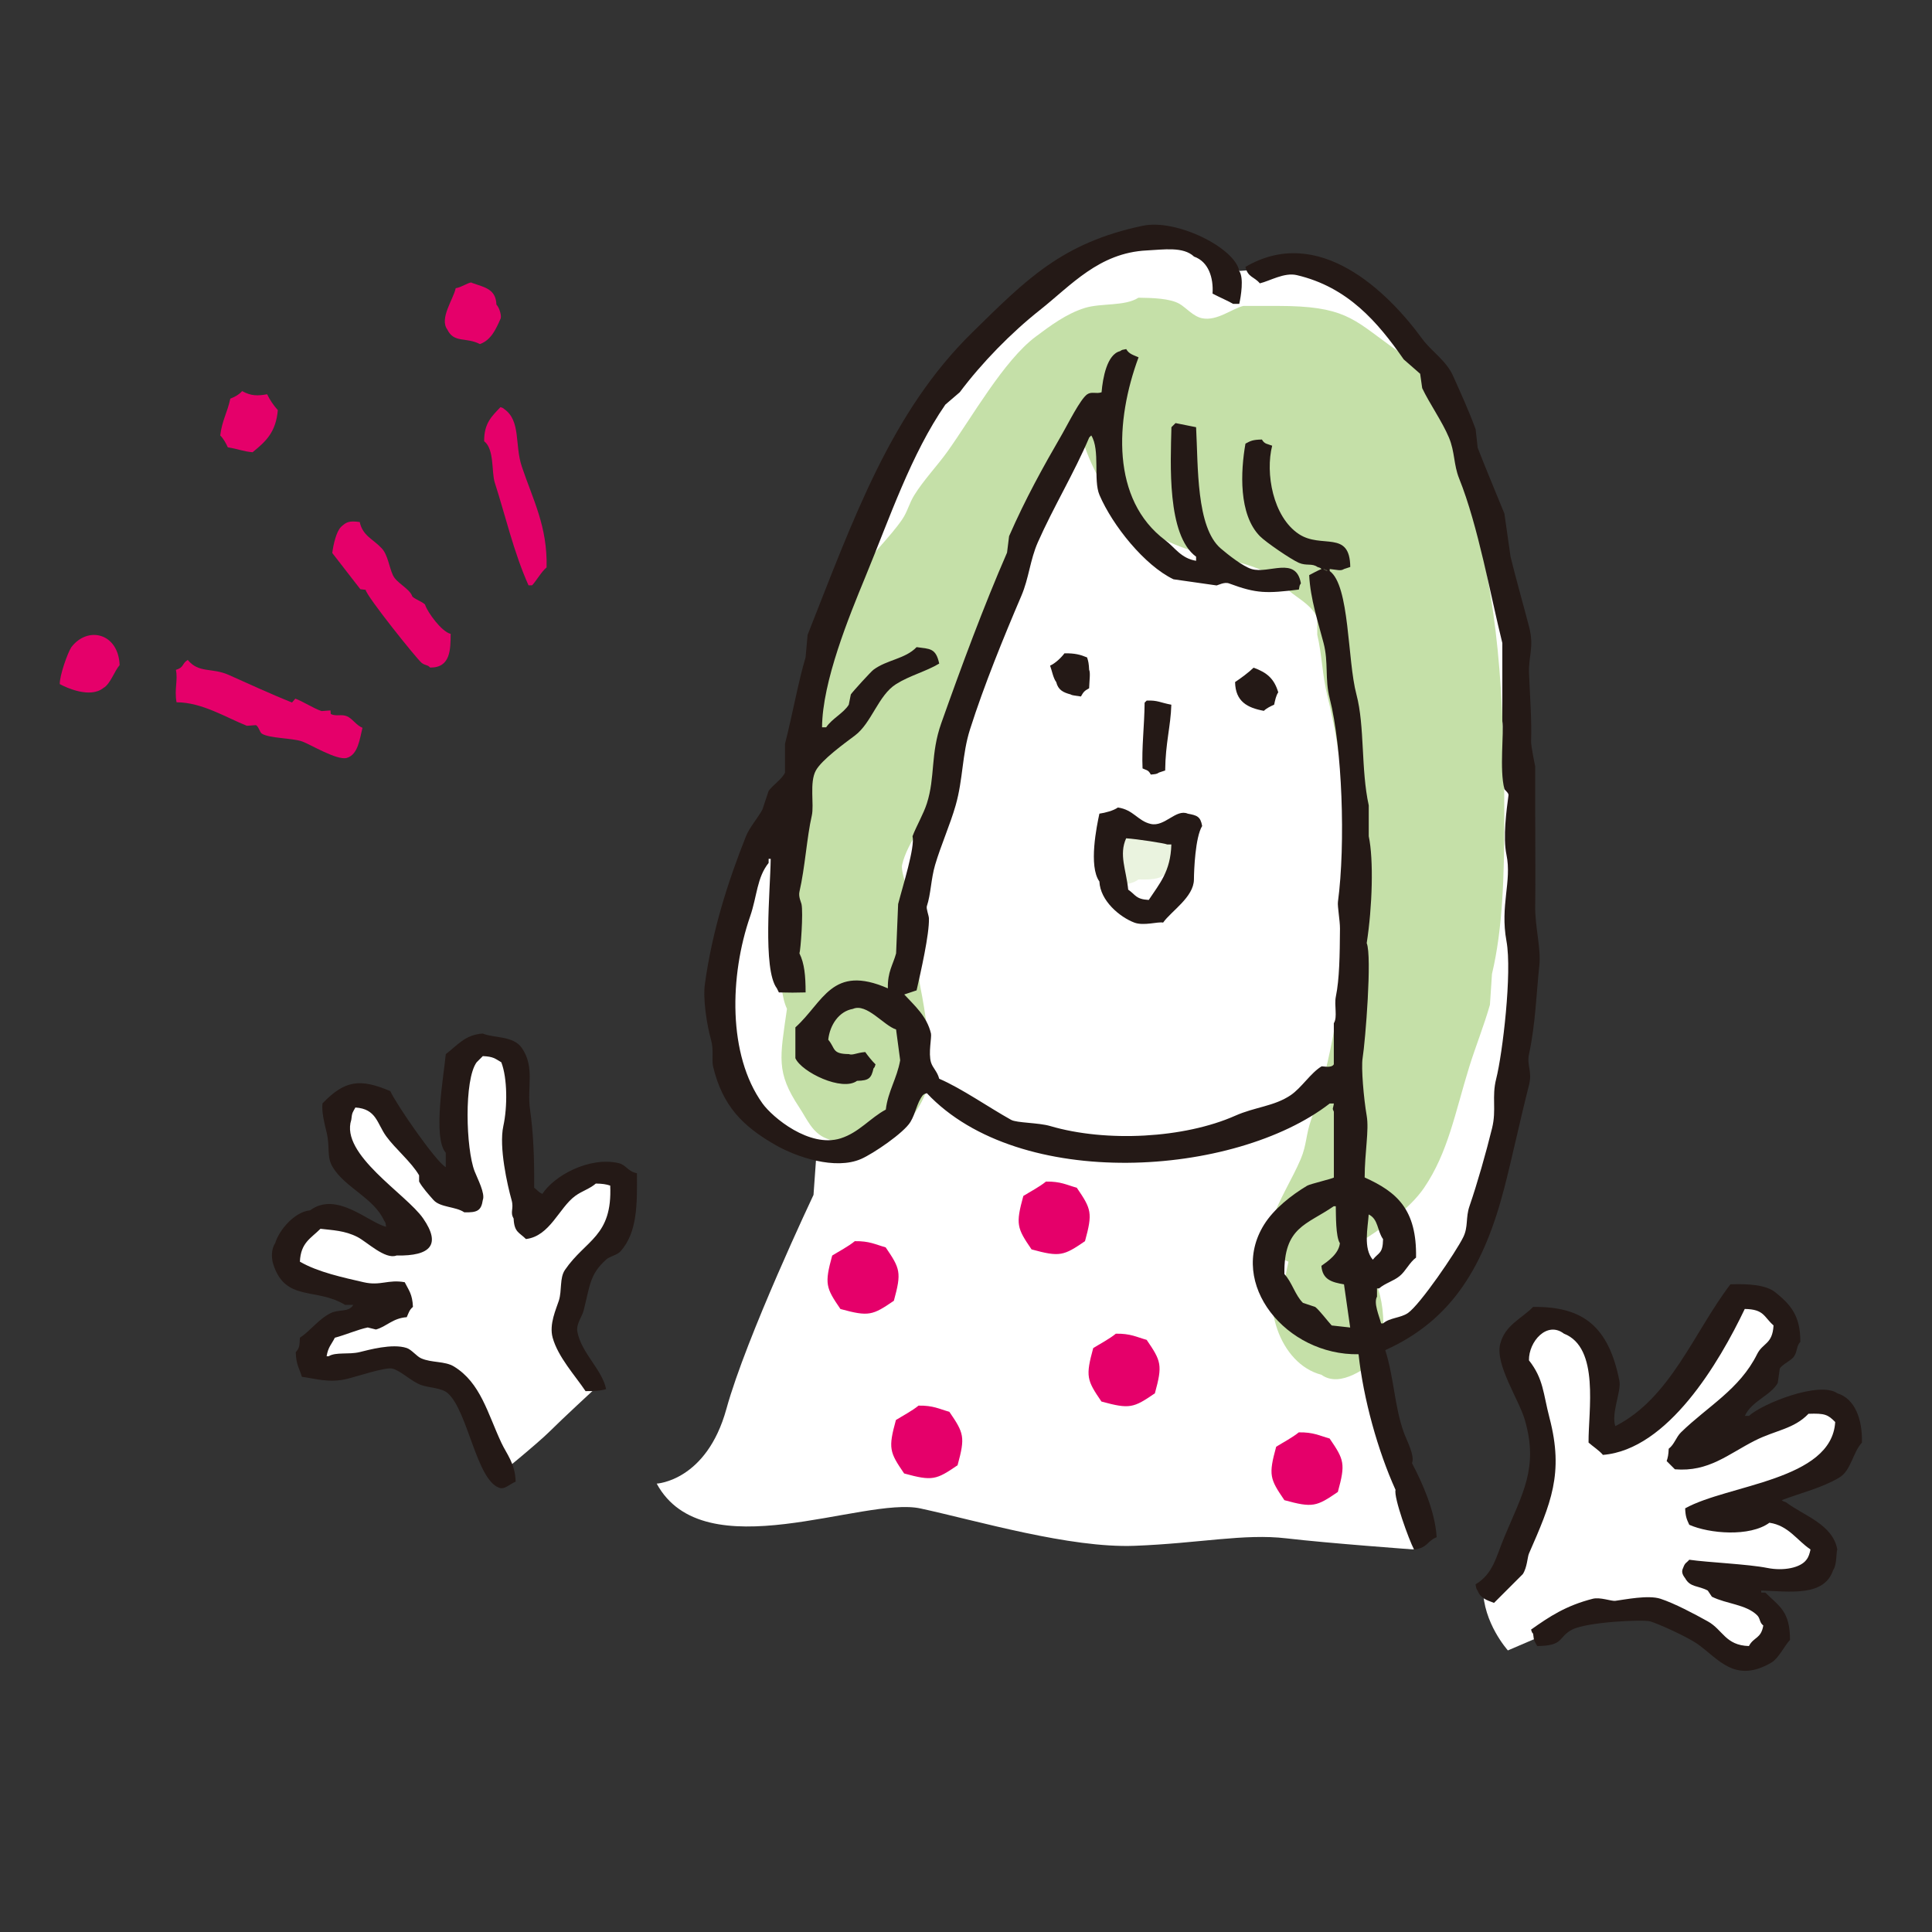 <?xml version="1.0" encoding="UTF-8"?>
<!-- Generator: Adobe Illustrator 28.0.0, SVG Export Plug-In . SVG Version: 6.00 Build 0)  -->
<svg xmlns="http://www.w3.org/2000/svg" xmlns:xlink="http://www.w3.org/1999/xlink" version="1.1" id="レイヤー_1" x="0px" y="0px" width="86px" height="86px" viewBox="0 0 86 86" style="enable-background:new 0 0 86 86;" xml:space="preserve">
<rect x="0" y="0" width="86" height="86" fill="#333333" stroke="none"/>
<style type="text/css">
	.st0{fill-rule:evenodd;clip-rule:evenodd;fill:#FFFFFF;}
	.st1{fill-rule:evenodd;clip-rule:evenodd;fill:#E5006A;}
	.st2{fill-rule:evenodd;clip-rule:evenodd;fill:#C5E0A8;}
	.st3{fill-rule:evenodd;clip-rule:evenodd;fill:#EAF3DF;}
	.st4{fill:#241916;}
	.st5{fill:none;}
	.st6{fill:#E5006A;}
</style>
<g>
	<g>
		<path class="st0" d="M22.142,65.708c0,0-0.886-3.988-2.216-4.21c-1.329-0.222-2.881-0.886-2.881-0.886l-2.991,0.332    c0,0-0.332-1.551,0.222-1.551c0.554,0,1.994-0.886,1.994-0.886l0.111-0.554c0,0-3.324-0.554-3.545-1.329s0.886-1.773,0.886-1.773    l0.886-0.332l1.662,0.222l0.997,0.554l1.219-0.111l-1.329-1.994c0,0-2.105-1.108-2.105-2.548c0-1.44,1.108-2.105,1.108-2.105    l1.329,1.108l2.659,3.656l0.443-0.332c0,0-0.665-3.102-0.443-4.542s0.554-2.216,1.662-1.773c1.108,0.443,1.219,2.216,1.219,2.216    l0.111,5.318c0,0,2.437-2.216,3.545-1.883c1.108,0.332,1.329,1.329,1.329,1.329l-0.997,1.773l-1.44,0.776l-0.554,2.659    l0.222,1.883l1.219,1.108c0,0-1.44,1.329-1.994,1.883C23.915,64.268,22.142,65.708,22.142,65.708z"></path>
		<path class="st0" d="M29.232,66.041c0,0,2.216-0.111,3.102-3.324c0.886-3.213,3.878-9.528,3.878-9.528l0.111-1.551v-0.665    c0,0-3.767-0.443-4.21-3.434c-0.443-2.991,0.776-7.09,1.662-9.639s1.219-2.881,1.219-2.881l0.111-1.219    c0,0,1.773-6.315,3.878-10.968c2.105-4.653,3.656-6.98,6.537-9.195c2.881-2.216,5.429-3.656,7.534-2.77    c2.105,0.886,2.108,1.194,2.108,1.194s2.323-0.197,2.877,0.024c0.554,0.222,3.767,0.776,4.875,4.099    c1.108,3.324,3.767,7.201,4.21,13.295c0.443,6.093,0.665,14.846,0,19.499s-2.548,9.085-3.988,9.749s-1.883,0.997-1.883,0.997    l1.883,8.42l-0.196,0.829c0,0-3.792-0.275-5.676-0.496c-1.883-0.222-3.878,0.222-6.758,0.332s-6.98-1.108-9.528-1.662    S31.337,69.918,29.232,66.041z"></path>
		<path class="st0" d="M66.014,70.694c0,0,3.213-3.988,2.991-5.65s-1.994-3.102-1.551-4.321c0.443-1.219,1.219-2.548,2.659-1.773    c1.44,0.776,1.662,3.878,1.551,4.542s0.886,0.776,0.886,0.776s3.213-4.21,3.878-5.207s1.329-1.44,2.105-0.997    c0.776,0.443,1.329,1.773,1.329,1.773l-3.656,4.099l-0.222,0.554l2.77-1.662c0,0,3.213-0.776,3.434,0.222    c0.222,0.997-0.554,1.994-0.554,1.994l-3.878,1.551l-0.443,0.665c0,0,3.13,0.549,3.282,1.715s0.152,1.166,0.152,1.166    l-3.988,0.222c0,0,2.327,1.108,1.994,2.327c-0.332,1.219-0.886,1.329-0.886,1.329l-1.994-1.329c0,0-1.994-0.776-2.327-0.776    s-2.105,0-2.437,0.111c-0.332,0.111-2.437,0.776-2.437,0.776l-1.551,0.665C67.122,73.463,66.014,72.245,66.014,70.694z"></path>
		<g>
			<path class="st1" d="M46.559,52.596c0.659-0.01,0.914,0.148,1.372,0.274c0.65,0.95,0.713,1.116,0.366,2.379     c-0.95,0.65-1.116,0.713-2.379,0.366c-0.65-0.95-0.713-1.116-0.366-2.379C45.843,53.055,46.278,52.828,46.559,52.596z"></path>
			<path class="st1" d="M38.05,55.249c0.659-0.01,0.914,0.148,1.373,0.274c0.65,0.95,0.713,1.116,0.366,2.379     c-0.95,0.65-1.116,0.713-2.379,0.366c-0.65-0.95-0.713-1.116-0.366-2.379C37.334,55.708,37.769,55.481,38.05,55.249z"></path>
			<path class="st1" d="M49.67,59.367c0.659-0.01,0.914,0.148,1.372,0.275c0.65,0.95,0.713,1.116,0.366,2.379     c-0.95,0.65-1.116,0.713-2.379,0.366c-0.65-0.95-0.713-1.116-0.366-2.379C48.954,59.826,49.389,59.599,49.67,59.367z"></path>
			<path class="st1" d="M40.887,62.569c0.659-0.01,0.914,0.148,1.372,0.275c0.65,0.95,0.713,1.116,0.366,2.379     c-0.95,0.65-1.116,0.713-2.379,0.366c-0.65-0.95-0.713-1.116-0.366-2.379C40.171,63.028,40.605,62.801,40.887,62.569z"></path>
			<path class="st1" d="M57.814,63.759c0.659-0.01,0.914,0.148,1.372,0.274c0.65,0.95,0.713,1.116,0.366,2.379     c-0.95,0.65-1.116,0.713-2.379,0.366c-0.65-0.95-0.713-1.116-0.366-2.379C57.098,64.218,57.532,63.99,57.814,63.759z"></path>
			<path class="st2" d="M50.677,13.252c0.61,0.008,1.406,0.027,1.83,0.275c0.297,0.173,0.61,0.561,1.006,0.64     c0.661,0.132,1.32-0.423,1.83-0.549c0.518,0,1.037,0,1.555,0c2.913,0,3.336,0.576,4.941,1.738     c0.491,0.356,1.024,0.705,1.372,1.189c1.157,1.608,1.525,3.832,2.196,5.947c1.284,4.049,1.555,8.48,1.555,13.908     c0,2.593-0.071,4.949-0.549,6.954c-0.031,0.457-0.061,0.915-0.091,1.372c-0.254,0.897-0.665,1.937-0.915,2.745     c-0.642,2.075-0.944,3.82-2.013,5.398c-0.651,0.96-1.936,1.85-2.928,2.47c0.817,1.615,1.444,2.87,0.915,5.124     c-0.509,0.356-1.696,1.354-2.562,0.732c-1.848-0.478-2.769-3.19-1.83-5.124c0.031,0,0.061,0,0.091,0     c-0.015,0.487-0.117,1.422,0.091,1.738c-0.013-0.675,0.07-1.177,0.183-1.647c-0.493-0.166-1.007-0.97-0.732-1.83     c0.292-0.91,0.914-1.873,1.281-2.745c0.263-0.625,0.223-1.069,0.458-1.738c1.81-5.175,2.174-13.003,0.732-18.849     c-0.241-0.976-0.243-1.843-0.457-2.745c0-0.244,0-0.488,0-0.732c-0.17-0.482-0.71-0.807-1.098-1.098     c-0.346-0.26-0.696-0.71-1.098-0.915c-1.182-0.602-2.678-0.702-3.934-1.189c-2.411-0.935-3.792-2.673-4.483-5.307     c-0.031,0.031-0.061,0.061-0.091,0.091c-0.627,0.706-0.663,1.625-1.098,2.562c-0.439,0.945-0.917,2.163-1.372,3.111     c-0.319,0.664-0.281,1.311-0.549,2.013c-0.49,1.282-1.163,2.766-1.647,4.026c-0.633,1.649-0.804,3.255-1.556,4.758     c-0.445,0.891-1.328,1.928-1.555,2.928c-0.093,0.408,0.609,2.012,0.732,2.47c0.241,0.895-0.121,2.023,0.091,3.019     c0.16,0.749,0.583,3.356,0.366,4.209c-0.47,1.845-2.279,3.424-4.575,2.47c-0.615-0.255-0.836-0.838-1.189-1.373     c-1.047-1.582-0.858-2.209-0.549-4.392c-0.486-1.025-0.183-3.14-0.183-4.483c0-1.464,0-2.928,0-4.392     c0.606-2.507,1.297-4.594,2.104-6.771c0.508-1.369,0.646-2.713,1.372-3.843c0.524-0.815,1.294-1.506,1.83-2.287     c0.249-0.363,0.311-0.717,0.549-1.098c0.413-0.663,1.017-1.298,1.464-1.921c1.08-1.506,2.516-4.067,3.934-5.124     c0.647-0.482,1.36-1.023,2.196-1.281C49.03,13.483,50.07,13.641,50.677,13.252z"></path>
			<path class="st3" d="M49.945,36.95c0.793,0.152,1.586,0.305,2.379,0.458c0.055,0.158,0.081,0.288,0.091,0.549     c-0.573,0.802-0.229,1.244-1.738,1.189c-0.195,0.167-0.652,0.268-0.823,0.183C49.406,38.846,49.714,37.361,49.945,36.95z"></path>
			<g>
				<path class="st4" d="M66.964,52.87c0.334-1.289,0.707-3.037,1.098-4.575c0.154-0.605-0.109-0.872,0-1.372      c0.292-1.347,0.335-2.828,0.458-3.934c0.086-0.773-0.197-1.734-0.183-2.653c0.018-1.237,0-2.634,0-4.209      c0-0.671,0-1.342,0-2.013c-0.037-0.166-0.188-0.938-0.183-1.098c0.031-0.952-0.04-1.818-0.091-3.019      c-0.035-0.816,0.241-1.175,0-2.104c-0.207-0.798-0.645-2.364-0.823-3.111c-0.091-0.64-0.183-1.281-0.274-1.921      c-0.369-0.906-0.846-2.044-1.189-2.928c-0.031-0.275-0.061-0.549-0.091-0.824c-0.294-0.805-0.636-1.553-1.006-2.379      c-0.309-0.69-0.963-1.087-1.372-1.647c-1.54-2.109-4.608-5.114-7.869-3.202c0.103,0.468,0.395,0.433,0.64,0.732      c0.449-0.106,1.088-0.498,1.647-0.366c2.274,0.535,3.597,2.086,4.758,3.751c0.244,0.213,0.488,0.427,0.732,0.64      c0.03,0.213,0.061,0.427,0.091,0.64c0.313,0.665,0.892,1.487,1.189,2.196c0.272,0.649,0.204,1.199,0.457,1.83      c0.846,2.103,1.396,5.209,1.921,7.32c0,1.159,0,2.318,0,3.477c0.081,0.505-0.136,2.157,0.092,3.019      c0.012,0.047,0.196,0.178,0.183,0.275c-0.086,0.644-0.254,1.869-0.091,2.653c0.246,1.186-0.292,2.252,0,3.843      c0.258,1.404-0.177,5.029-0.457,6.13c-0.207,0.815,0.02,1.367-0.183,2.196c-0.268,1.092-0.658,2.461-1.007,3.477      c-0.175,0.51-0.048,0.908-0.274,1.372c-0.324,0.664-1.927,3.014-2.47,3.385c-0.321,0.219-0.816,0.206-1.098,0.457      c-0.031,0-0.061,0-0.091,0c-0.09-0.343-0.343-0.908-0.183-1.189c0-0.122,0-0.244,0-0.366c0.03,0,0.061,0,0.091,0      c0.273-0.236,0.636-0.322,0.915-0.549c0.275-0.223,0.441-0.611,0.732-0.823c0.039-2.149-0.856-2.923-2.287-3.568      c0.001-1.116,0.202-2.1,0.091-2.745c-0.136-0.791-0.25-2.143-0.183-2.562c0.123-0.77,0.426-4.538,0.183-5.124      c0.251-1.612,0.313-3.714,0.091-4.758c0-0.457,0-0.915,0-1.373c-0.354-1.604-0.171-3.519-0.549-4.941      c-0.406-1.525-0.294-4.85-1.189-5.49c0-0.031,0-0.061,0-0.091c0.374,0.041,0.484,0.096,0.64,0      c0.091-0.031,0.183-0.061,0.275-0.091c-0.017-1.667-1.275-0.794-2.287-1.464c-1.162-0.769-1.499-2.72-1.189-3.934      c-0.22-0.087-0.337-0.066-0.457-0.275c-0.411,0.008-0.499,0.058-0.732,0.183c-0.218,1.232-0.31,3.149,0.64,4.117      c0.269,0.275,1.4,1.044,1.738,1.189c0.342,0.147,0.582,0.009,0.824,0.183c0.158,0.059,0.09,0.018,0.183,0.091      c-0.199,0.086-0.379,0.182-0.549,0.274c0.052,1.058,0.405,2.115,0.64,3.019c0.23,0.881,0.049,1.591,0.274,2.47      c0.557,2.173,0.711,6.466,0.366,9.058c-0.026,0.195,0.094,0.838,0.091,1.19c-0.008,1.183-0.024,2.25-0.183,3.019      c-0.083,0.402,0.084,0.914-0.091,1.19c0,0.61,0,1.22,0,1.83c-0.114,0.19-0.511,0.069-0.549,0.092      c-0.48,0.289-0.888,0.953-1.372,1.281c-0.738,0.498-1.58,0.52-2.47,0.915c-2.266,1.005-5.739,1.193-8.235,0.458      c-0.524-0.154-1.486-0.135-1.738-0.275c-0.977-0.542-2.219-1.41-3.202-1.83c-0.085-0.33-0.289-0.477-0.366-0.732      c-0.123-0.405,0.038-1.121,0-1.281c-0.182-0.772-0.731-1.241-1.189-1.738c0.183-0.061,0.366-0.122,0.549-0.183      c0.189-0.834,0.569-2.499,0.549-3.202c-0.004-0.132-0.13-0.435-0.092-0.549c0.177-0.521,0.183-1.209,0.366-1.83      c0.254-0.864,0.674-1.806,0.915-2.653c0.336-1.179,0.28-2.25,0.64-3.385c0.623-1.961,1.511-4.133,2.287-5.947      c0.336-0.787,0.386-1.595,0.732-2.379c0.691-1.564,1.616-3.083,2.287-4.666c0.03-0.031,0.061-0.061,0.091-0.091      c0.406,0.649,0.08,1.987,0.366,2.653c0.581,1.355,2.004,3.133,3.294,3.751c0.64,0.091,1.281,0.183,1.921,0.274      c0.057-0.009,0.348-0.167,0.549-0.091c1.239,0.462,1.676,0.449,3.111,0.274c0.036-0.188,0.023-0.176,0.091-0.274      c-0.214-1.236-1.428-0.406-2.196-0.64c-0.393-0.12-1.05-0.639-1.372-0.915c-1.099-0.943-1.004-3.661-1.098-5.398      c-0.305-0.061-0.61-0.122-0.915-0.183c-0.061,0.061-0.122,0.122-0.183,0.183c-0.039,1.611-0.206,4.808,1.098,5.764      c0,0.061,0,0.122,0,0.183c-0.677-0.112-0.935-0.587-1.372-0.915c-2.413-1.81-2.234-5.322-1.189-8.143      c-0.225-0.102-0.427-0.144-0.549-0.366c-0.188,0.037-0.176,0.023-0.274,0.092c-0.582,0.14-0.772,1.201-0.823,1.83      c-0.244,0.083-0.441-0.045-0.64,0.091c-0.305,0.208-0.87,1.344-1.098,1.739c-0.884,1.526-1.65,2.911-2.379,4.575      c-0.031,0.244-0.061,0.488-0.091,0.732c-1.04,2.387-2.032,5.067-2.928,7.594c-0.487,1.373-0.264,2.391-0.64,3.568      c-0.152,0.477-0.47,1.013-0.64,1.464c0.121,0.475-0.444,2.249-0.64,3.019c-0.03,0.732-0.061,1.464-0.091,2.196      c-0.142,0.52-0.382,0.813-0.366,1.555c-2.496-1.09-2.864,0.61-4.117,1.738c0,0.457,0,0.915,0,1.372      c0.279,0.624,2.086,1.494,2.745,1.007c0.534-0.009,0.634-0.12,0.732-0.549c0.074-0.094,0.034-0.023,0.091-0.183      c-0.154-0.15-0.337-0.375-0.458-0.549c-0.399,0.032-0.555,0.158-0.732,0.091c-0.76-0.007-0.588-0.255-0.915-0.64      c0.072-0.661,0.479-1.266,1.098-1.372c0.615-0.271,1.377,0.748,1.921,0.915c0.061,0.457,0.122,0.915,0.183,1.372      c-0.145,0.819-0.542,1.378-0.64,2.196c-0.69,0.366-1.192,1.022-2.013,1.281c-1.382,0.435-3.03-0.932-3.477-1.556      c-1.551-2.163-1.462-5.69-0.549-8.326c0.313-0.905,0.297-1.724,0.823-2.379c0-0.061,0-0.122,0-0.183c0.031,0,0.061,0,0.092,0      c-0.015,1.364-0.369,4.916,0.274,5.764c0.031,0.061,0.061,0.122,0.091,0.183c0.57,0.01,0.649,0.015,1.189,0      c0-0.741-0.053-1.291-0.274-1.738c0.051-0.135,0.176-1.806,0.091-2.196c-0.017-0.079-0.142-0.329-0.091-0.549      c0.249-1.077,0.329-2.427,0.549-3.385c0.113-0.492-0.115-1.477,0.183-2.013c0.267-0.48,1.272-1.205,1.738-1.555      c0.745-0.56,1.037-1.788,1.83-2.287c0.611-0.385,1.339-0.564,1.921-0.915c-0.15-0.698-0.416-0.65-1.006-0.732      c-0.509,0.531-1.316,0.556-1.921,1.007c-0.116,0.087-0.924,0.973-1.007,1.098c-0.031,0.153-0.061,0.305-0.091,0.457      c-0.222,0.369-0.752,0.623-1.007,1.007c-0.061,0-0.122,0-0.183,0c0.013-2.041,1.209-4.951,1.921-6.679      c1.084-2.629,2.043-5.479,3.568-7.686c0.213-0.183,0.427-0.366,0.64-0.549c0.985-1.314,2.286-2.646,3.568-3.66      c1.389-1.099,2.631-2.55,4.758-2.653c0.743-0.036,1.623-0.183,2.104,0.274c0.646,0.226,0.87,0.946,0.823,1.647      c0.308,0.163,0.751,0.353,0.915,0.458c0.091,0,0.183,0,0.274,0c0.074-0.329,0.212-1.153,0-1.464      c-0.193-1.028-2.79-2.333-4.3-2.013c-3.59,0.76-5.167,2.376-7.594,4.758c-3.623,3.555-5.285,8.307-7.32,13.45      c-0.031,0.336-0.061,0.671-0.091,1.007c-0.308,1.009-0.579,2.525-0.915,3.843c0,0.427,0,0.854,0,1.281      c-0.124,0.288-0.561,0.57-0.732,0.823c-0.091,0.274-0.183,0.549-0.274,0.824c-0.197,0.362-0.578,0.802-0.732,1.189      c-0.794,1.996-1.502,4.193-1.83,6.588c-0.092,0.67,0.093,1.831,0.274,2.47c0.131,0.461,0.022,0.897,0.092,1.19      c0.423,1.776,1.339,2.664,2.745,3.477c0.968,0.56,2.693,1.141,3.843,0.64c0.542-0.236,1.902-1.161,2.196-1.647      c0.24-0.397,0.28-0.836,0.549-1.189c0.094-0.074,0.023-0.034,0.183-0.092c4.126,4.386,13.719,3.723,17.934,0.458      c0.061,0,0.122,0,0.183,0c-0.035,0.259-0.085,0.192,0,0.366c0,0.976,0,1.952,0,2.928c-0.03,0.048-1.054,0.285-1.189,0.366      c-0.709,0.424-1.486,1.037-1.921,1.738c-1.629,2.623,0.988,5.823,4.209,5.764c0.215,1.988,0.857,4.296,1.647,6.039      c-0.091,0.326,0.596,2.227,0.823,2.653c0.61-0.069,0.568-0.371,1.007-0.549c-0.073-1.169-0.639-2.418-1.098-3.294      c0.133-0.343-0.228-0.99-0.366-1.372c-0.413-1.145-0.435-2.436-0.824-3.66C64.664,58.749,66.069,56.327,66.964,52.87z       M58.912,25.329c0.158,0.059,0.09,0.018,0.183,0.091C58.937,25.362,59.005,25.403,58.912,25.329z M59.278,59.001      c-0.179-0.193-0.551-0.685-0.732-0.824c-0.183-0.061-0.366-0.122-0.549-0.183c-0.348-0.345-0.489-0.923-0.824-1.281      c-0.033-2.107,0.996-2.188,2.196-3.019c0.03,0,0.061,0,0.091,0c0.01,0.391-0.008,1.35,0.183,1.647      c-0.054,0.471-0.521,0.793-0.823,1.006c0.048,0.62,0.468,0.731,1.006,0.824c0.091,0.64,0.183,1.281,0.275,1.921      C59.827,59.062,59.552,59.031,59.278,59.001z M61.108,56.073c-0.431-0.506-0.22-1.418-0.183-2.013      c0.437,0.21,0.374,0.73,0.64,1.098C61.553,55.815,61.378,55.736,61.108,56.073z"></path>
				<path class="st4" d="M59.095,25.421c-0.093-0.074-0.025-0.032-0.183-0.091C59.005,25.403,58.937,25.362,59.095,25.421z"></path>
				<path class="st4" d="M48.389,29.264c-0.296-0.123-0.543-0.19-1.006-0.183c-0.143,0.193-0.411,0.449-0.64,0.549      c0.084,0.225,0.139,0.557,0.274,0.732c0.085,0.352,0.314,0.463,0.64,0.549c0.074,0.051,0.229,0.052,0.458,0.092      c0.12-0.21,0.154-0.249,0.366-0.366c0.012-0.352,0.064-0.695,0-0.823C48.471,29.552,48.444,29.422,48.389,29.264z"></path>
				<path class="st4" d="M55.801,29.721c-0.219,0.214-0.576,0.476-0.823,0.64c0.015,0.869,0.55,1.147,1.281,1.281      c0.123-0.12,0.291-0.199,0.458-0.275c0.04-0.19,0.087-0.417,0.183-0.549C56.716,30.207,56.398,29.936,55.801,29.721z"></path>
				<path class="st4" d="M51.226,34.479c0.212-0.021,0.258-0.018,0.366-0.091c0.091-0.031,0.183-0.061,0.274-0.091      c0.012-1.231,0.246-1.958,0.274-2.928c-0.496-0.092-0.607-0.205-1.098-0.183c-0.031,0.031-0.061,0.061-0.091,0.091      c-0.011,1.058-0.135,1.993-0.092,2.928C51.067,34.302,51.113,34.269,51.226,34.479z"></path>
				<path class="st4" d="M48.938,36.218c-0.117,0.544-0.491,2.339,0,3.02c0.037,0.86,0.909,1.586,1.555,1.83      c0.422,0.159,1.051-0.052,1.281,0c0.362-0.515,1.366-1.132,1.372-1.921c0.003-0.407,0.058-1.879,0.366-2.379      c-0.075-0.43-0.236-0.473-0.64-0.549c-0.525-0.225-1.025,0.598-1.647,0.458c-0.578-0.131-0.771-0.636-1.464-0.732      C49.575,36.081,49.196,36.183,48.938,36.218z M50.128,37.316c0.492,0.031,1.72,0.221,1.83,0.274c0.061,0,0.122,0,0.183,0      c-0.034,1.213-0.535,1.75-1.006,2.47c-0.585-0.033-0.575-0.225-0.915-0.458C50.13,38.705,49.8,38.054,50.128,37.316z"></path>
				<path class="st4" d="M27.528,51.772c-1.308-0.293-2.861,0.564-3.385,1.372c-0.209-0.094-0.198-0.157-0.366-0.275      c0.012-1.371-0.041-2.489-0.183-3.477c-0.143-0.994,0.226-1.886-0.366-2.745c-0.38-0.551-1.269-0.436-1.738-0.64      c-0.803,0.049-1.156,0.555-1.647,0.915c-0.085,0.951-0.592,3.718,0,4.392c0,0.213,0,0.427,0,0.64      c-0.446-0.243-2.21-2.806-2.47-3.385c-1.323-0.56-2.014-0.503-3.019,0.549c-0.041,0.379,0.086,0.886,0.183,1.281      c0.166,0.674-0.012,1.079,0.274,1.555c0.55,0.915,1.824,1.365,2.287,2.379c0.069,0.098,0.057,0.085,0.091,0.275      c-0.776-0.179-2.199-1.607-3.385-0.732c-0.692,0.065-1.384,0.879-1.555,1.464c-0.177,0.249-0.171,0.658-0.091,0.915      c0.536,1.72,1.913,1.036,3.202,1.83c0.122,0,0.244,0,0.366,0c-0.215,0.348-0.628,0.179-1.006,0.366      c-0.542,0.268-0.896,0.785-1.372,1.098c-0.01,0.354-0.021,0.465-0.183,0.64c0.016,0.562,0.156,0.711,0.274,1.098      c0.619,0.081,1.219,0.286,2.013,0.091c0.455-0.112,1.703-0.53,2.013-0.458c0.36,0.084,0.86,0.584,1.281,0.732      c0.368,0.129,0.918,0.123,1.189,0.366c0.894,0.801,1.272,3.854,2.287,4.209c0.241,0.089,0.441-0.151,0.732-0.274      c-0.024-0.82-0.395-1.212-0.64-1.738c-0.613-1.315-0.925-2.663-2.104-3.386c-0.409-0.251-0.995-0.158-1.464-0.366      c-0.201-0.089-0.423-0.385-0.64-0.458c-0.643-0.216-1.717,0.09-2.104,0.183c-0.483,0.116-1.051-0.014-1.372,0.183      c-0.031,0-0.061,0-0.091,0c0.067-0.411,0.213-0.519,0.366-0.824c0.453-0.119,1.046-0.373,1.464-0.457      c0.122,0.03,0.244,0.061,0.366,0.091c0.475-0.13,0.742-0.505,1.372-0.549c0.086-0.199,0.119-0.328,0.275-0.458      c-0.025-0.57-0.181-0.73-0.366-1.098c-0.74-0.135-1.079,0.174-1.83,0c-0.89-0.206-2.025-0.444-2.836-0.915      c0.036-0.846,0.485-1.034,0.915-1.464c0.547,0.067,1.075,0.074,1.647,0.366c0.414,0.211,1.237,1.019,1.738,0.824      c1.536,0.029,1.983-0.493,1.189-1.647c-0.748-1.087-3.707-2.849-3.202-4.392c0.033-0.343,0.071-0.34,0.183-0.549      c0.94,0.06,0.961,0.715,1.372,1.281c0.408,0.562,1.118,1.143,1.464,1.738c0,0.091,0,0.183,0,0.275      c0.126,0.247,0.444,0.603,0.64,0.823c0.304,0.34,0.988,0.284,1.372,0.549c0.566,0.012,0.752-0.063,0.824-0.549      c0.115-0.289-0.239-0.952-0.366-1.281c-0.385-0.996-0.477-4.069,0.091-4.849c0.091-0.091,0.183-0.183,0.275-0.275      c0.472,0.02,0.545,0.111,0.823,0.275c0.274,0.701,0.275,1.999,0.091,2.836c-0.205,0.936,0.181,2.635,0.366,3.294      c0.113,0.4-0.081,0.53,0.091,0.823c0.029,0.621,0.245,0.61,0.549,0.915c1.069-0.126,1.474-1.396,2.196-1.921      c0.302-0.22,0.639-0.311,0.915-0.549c0.283,0.004,0.469,0.032,0.64,0.091c0.101,2.271-1.093,2.405-2.013,3.751      c-0.248,0.362-0.128,0.912-0.274,1.372c-0.116,0.366-0.441,1.046-0.275,1.647c0.24,0.865,1.003,1.689,1.464,2.379      c0.349,0.004,0.691-0.014,0.915-0.091c-0.182-0.881-1.107-1.609-1.281-2.562c-0.059-0.324,0.213-0.675,0.275-0.915      c0.294-1.139,0.269-1.619,1.006-2.287c0.174-0.157,0.487-0.194,0.64-0.366c0.751-0.837,0.746-2.09,0.732-3.477      C27.934,52.141,27.875,51.85,27.528,51.772z"></path>
				<path class="st5" d="M35.946,52.504c-0.183,0.518-0.366,1.037-0.549,1.556c-0.8,1.506-1.663,3.244-2.287,4.849      c-0.49,1.261-0.629,2.486-1.281,3.568c-0.308,0.511-0.659,1.421-1.098,1.83c-0.582,0.542-1.546,0.723-1.83,1.555      c-0.074,0.094-0.034,0.023-0.091,0.183c0.246,0.193,0.574,0.343,0.823,0.549c0.53-0.167,0.546-0.55,0.915-0.823      c0.497-0.369,1.196-0.697,1.555-1.189c1.599-2.189,2.017-5.373,3.294-7.869c0.699-1.367,1.558-2.82,1.555-4.117      c-0.344-0.109-0.598-0.201-0.824-0.275C36.068,52.382,36.007,52.443,35.946,52.504z"></path>
				<path class="st4" d="M81.786,62.02c-0.807-0.561-3.358,0.472-3.934,1.006c-0.061,0-0.122,0-0.183,0      c0.308-0.67,1.137-0.891,1.464-1.464c0.03-0.213,0.061-0.427,0.091-0.641c0.106-0.189,0.525-0.364,0.64-0.549      c0.158-0.252,0.092-0.445,0.274-0.64c0.012-1.187-0.463-1.679-1.098-2.196c-0.425-0.35-1.224-0.394-2.013-0.366      c-1.611,2.104-2.66,5.063-5.124,6.313c-0.194-0.565,0.273-1.559,0.183-2.013c-0.477-2.406-1.596-3.323-3.843-3.294      c-0.523,0.533-1.246,0.802-1.464,1.647c-0.236,0.914,0.836,2.478,1.098,3.385c0.616,2.131-0.103,3.267-0.915,5.215      c-0.38,0.913-0.497,1.627-1.281,2.104c0.036,0.188,0.023,0.176,0.091,0.274c0.132,0.345,0.396,0.422,0.732,0.549      c0.427-0.427,0.854-0.854,1.281-1.281c0.195-0.297,0.205-0.756,0.274-0.915c0.974-2.228,1.563-3.56,0.915-6.039      c-0.286-1.093-0.262-1.732-0.915-2.562c-0.015-0.833,0.802-1.765,1.555-1.189c1.602,0.621,1.085,3.446,1.098,4.849      c0.188,0.168,0.479,0.355,0.64,0.549c2.894-0.234,5.178-4.117,6.313-6.496c0.868,0.013,0.843,0.35,1.281,0.732      c-0.046,0.85-0.478,0.768-0.732,1.281c-0.778,1.567-2.205,2.325-3.385,3.477c-0.225,0.219-0.292,0.536-0.549,0.732      c-0.01,0.261-0.037,0.391-0.091,0.549c0.122,0.122,0.244,0.244,0.366,0.366c1.51,0.126,2.368-0.675,3.568-1.281      c0.911-0.46,1.73-0.51,2.379-1.19c0.727-0.026,0.864,0.035,1.189,0.366c-0.153,2.603-4.778,2.783-6.679,3.843      c0.016,0.388,0.073,0.488,0.183,0.732c0.887,0.393,2.691,0.55,3.568-0.091c0.854,0.124,1.23,0.795,1.83,1.189      c-0.046,0.195-0.082,0.331-0.183,0.458c-0.26,0.36-1.018,0.51-1.738,0.366c-0.867-0.173-2.642-0.245-3.477-0.366      c-0.143,0.165-0.183,0.115-0.274,0.366c-0.078,0.154-0.044,0.283,0.091,0.457c0.227,0.415,0.578,0.32,1.007,0.549      c0.061,0.091,0.122,0.183,0.183,0.274c0.663,0.329,1.516,0.338,2.013,0.824c0.147,0.143,0.098,0.325,0.275,0.457      c-0.1,0.599-0.424,0.502-0.64,0.915c-1.05-0.031-1.156-0.723-1.83-1.098c-0.618-0.344-1.475-0.798-2.104-1.006      c-0.545-0.18-1.599,0.038-2.013,0.091c-0.178,0.023-0.676-0.176-1.006-0.091c-1.188,0.304-1.917,0.785-2.745,1.372      c0.059,0.158,0.018,0.09,0.092,0.183c0.033,0.343,0.071,0.34,0.183,0.549c1.215-0.01,0.913-0.399,1.555-0.732      c0.665-0.345,3.168-0.459,3.477-0.366c0.382,0.115,1.657,0.691,2.104,1.007c0.931,0.657,1.662,1.783,3.294,0.823      c0.314-0.184,0.569-0.736,0.823-1.007c-0.002-1.283-0.48-1.491-1.098-2.104c-0.061,0-0.122,0-0.183,0c0-0.031,0-0.061,0-0.091      c1.28,0.038,2.804,0.284,3.202-0.915c0.174-0.243,0.126-0.786,0.183-0.915c-0.202-1.128-1.513-1.51-2.287-2.104      c-0.158-0.059-0.09-0.018-0.183-0.091c0.851-0.322,1.797-0.549,2.562-1.007c0.526-0.315,0.597-1.12,1.006-1.555      C82.903,63.159,82.568,62.265,81.786,62.02z"></path>
			</g>
		</g>
	</g>
	<g>
		<path class="st6" d="M5.325,29.606c-0.052-1.413-1.405-1.763-2.148-0.8c-0.174,0.266-0.526,1.271-0.517,1.645    c0.304,0.167,1.355,0.644,1.94,0.174C4.909,30.458,5.093,29.87,5.325,29.606z"></path>
		<path class="st6" d="M12.367,18.256c-0.179-0.195-0.362-0.463-0.476-0.706c-0.419,0.073-0.703,0.085-1.112-0.141    c-0.146,0.163-0.323,0.253-0.527,0.337c-0.134,0.628-0.365,0.958-0.449,1.638c0.142,0.138,0.256,0.345,0.337,0.527    c0.525,0.088,0.637,0.175,1.102,0.22C11.858,19.634,12.281,19.224,12.367,18.256z"></path>
		<path class="st6" d="M16.135,32.398c-0.285-0.121-0.444-0.406-0.681-0.51c-0.267-0.117-0.47,0.021-0.731-0.105    c-0.004-0.053-0.008-0.106-0.012-0.16c-0.133,0.01-0.266,0.02-0.399,0.03c-0.367-0.127-0.82-0.427-1.166-0.554    c-0.049,0.057-0.098,0.115-0.148,0.172c-0.953-0.379-2.053-0.889-2.823-1.231C9.43,29.71,8.85,29.978,8.358,29.376    c-0.277,0.171-0.15,0.327-0.528,0.442c0.097,0.463-0.077,0.868,0.029,1.443c1.132,0.003,2.172,0.664,3.131,1.047    c0.133-0.01,0.266-0.02,0.399-0.03c0.127,0.055,0.166,0.314,0.27,0.381c0.326,0.209,1.357,0.192,1.793,0.346    c0.347,0.122,1.547,0.854,1.983,0.733C15.946,33.594,16.014,32.87,16.135,32.398z"></path>
		<path class="st6" d="M20.061,28.216c-0.414-0.101-1.021-0.959-1.13-1.273c0.013-0.106-0.603-0.32-0.589-0.426    c-0.141-0.334-0.694-0.569-0.853-0.915c-0.175-0.381-0.222-0.897-0.495-1.192c-0.382-0.414-0.854-0.559-0.981-1.173    c-0.483-0.064-0.594-0.001-0.834,0.217c-0.211,0.217-0.339,0.773-0.389,1.161c0.416,0.537,0.832,1.074,1.249,1.611    c0.079,0.01,0.159,0.02,0.238,0.03c0.027,0.271,2.281,3.084,2.492,3.25c0.161,0.127,0.262,0.075,0.377,0.209    C20.067,29.728,20.053,28.891,20.061,28.216z"></path>
		<path class="st6" d="M20.284,12.83c-0.096,0.481-0.739,1.346-0.371,1.84c0.297,0.615,0.826,0.324,1.45,0.646    c0.501-0.177,0.718-0.677,0.913-1.117c0.066-0.101-0.032-0.487-0.179-0.641c-0.024-0.694-0.522-0.766-1.086-0.965    C20.95,12.505,20.566,12.787,20.284,12.83z"></path>
		<path class="st6" d="M22.024,21.484c0.47,1.456,0.845,3.108,1.502,4.57c0.053,0,0.107,0,0.16,0.001    c0.209-0.228,0.408-0.599,0.644-0.798c0.046-1.815-0.607-3.012-1.102-4.488c-0.326-0.971-0.033-2.044-0.79-2.565    c-0.082-0.065-0.02-0.03-0.16-0.081c-0.382,0.404-0.733,0.709-0.727,1.518C22.012,19.99,21.874,21.017,22.024,21.484z"></path>
	</g>
</g>
</svg>
